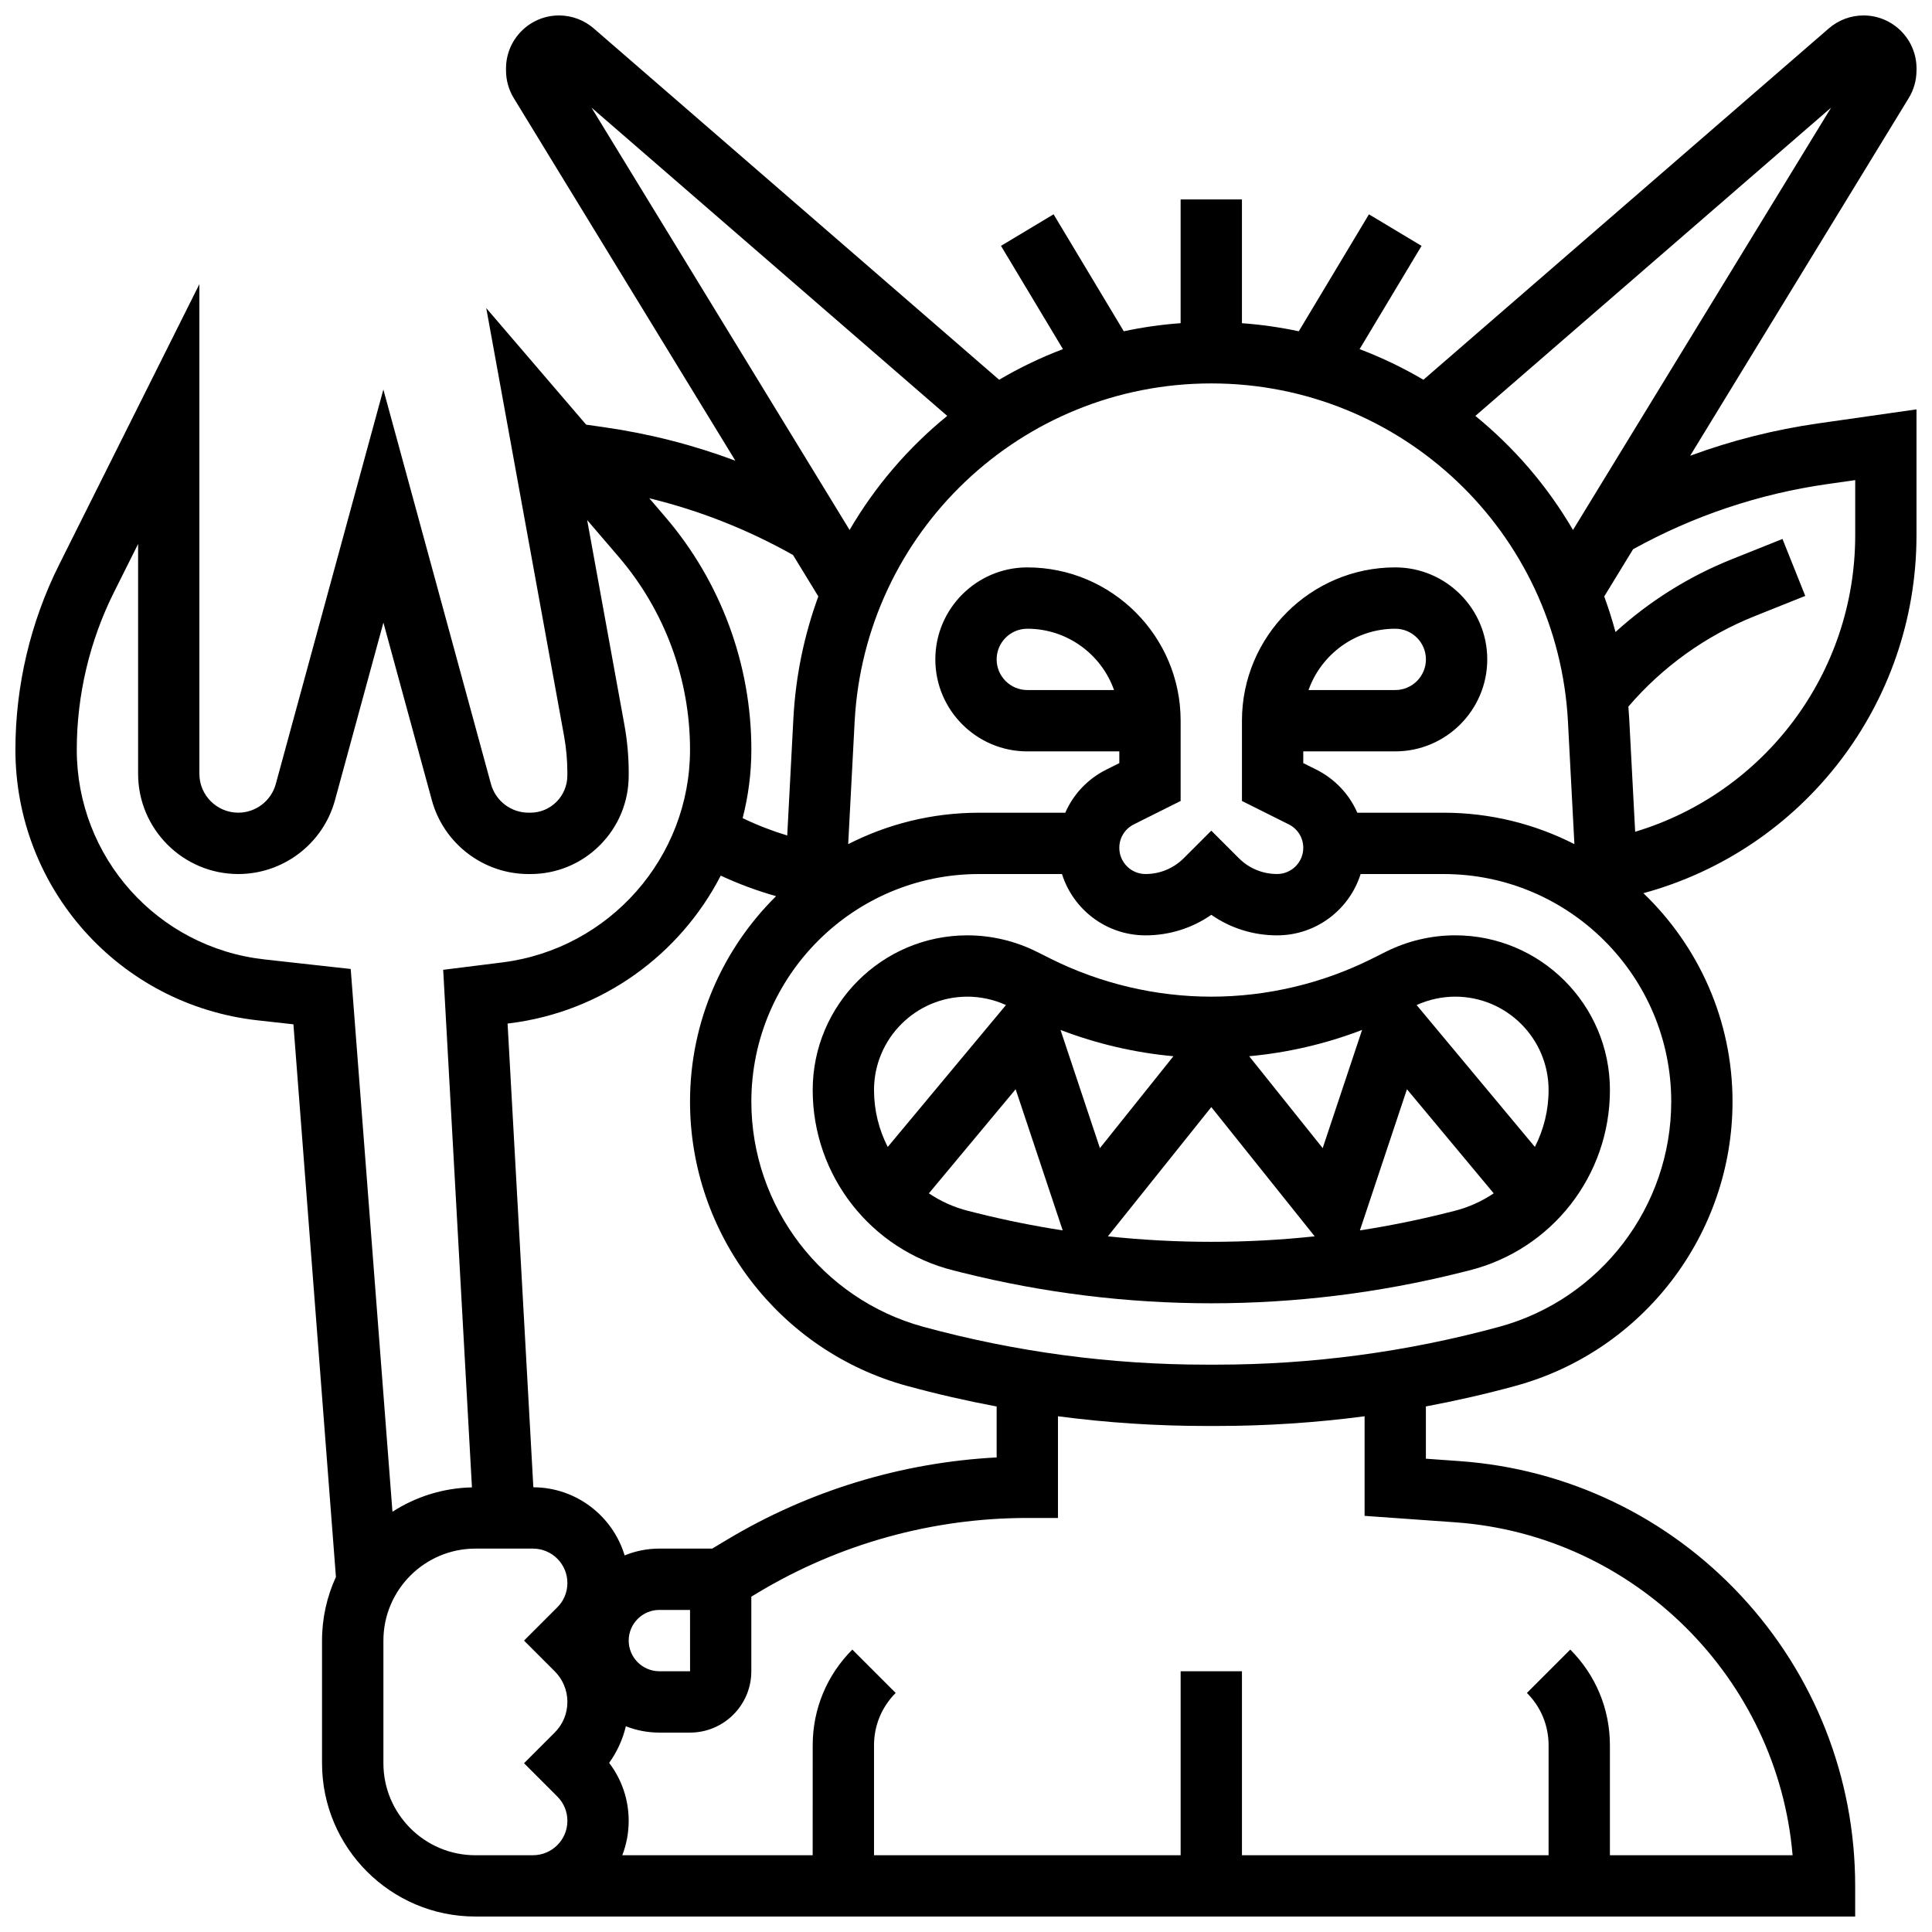 <?xml version="1.0" encoding="UTF-8"?>
<!-- Uploaded to: SVG Repo, www.svgrepo.com, Generator: SVG Repo Mixer Tools -->
<svg width="800px" height="800px" version="1.1" viewBox="144 144 512 512" xmlns="http://www.w3.org/2000/svg">
 <defs>
  <clipPath id="a">
   <path d="m148.09 148.09h503.81v503.81h-503.81z"/>
  </clipPath>
 </defs>
 <path d="m529.65 391.87c-6.332 0-12.672 1.496-18.332 4.328l-3.746 1.875c-13.148 6.574-27.867 10.051-42.562 10.051h-0.012c-14.684 0-29.387-3.473-42.52-10.035l-3.777-1.887c-5.66-2.832-12-4.328-18.332-4.328-22.605 0-40.996 18.391-40.996 40.996 0 22.66 15.352 42.32 37.332 47.816l2.297 0.574c21.566 5.394 43.777 8.125 66.008 8.125 22.23 0 44.441-2.734 66.008-8.125l2.297-0.574c21.98-5.5 37.332-25.16 37.332-47.82 0-22.605-18.391-40.992-40.996-40.996zm0 16.254c13.645 0 24.742 11.102 24.742 24.742 0 5.394-1.305 10.531-3.637 15.082l-31.336-37.602c3.203-1.453 6.715-2.223 10.23-2.223zm-24.684 8.816-10.441 31.324-19.484-24.355c10.23-0.934 20.336-3.289 29.926-6.969zm-49.996 6.973-19.48 24.352-10.441-31.32c9.59 3.676 19.695 6.035 29.922 6.969zm-54.605-15.789c3.512 0 7.027 0.773 10.227 2.223l-31.332 37.602c-2.332-4.551-3.637-9.688-3.637-15.082 0-13.645 11.098-24.742 24.742-24.742zm0.281 56.793c-3.828-0.957-7.356-2.562-10.48-4.668l22.992-27.59 12.469 37.41c-7.625-1.18-15.195-2.703-22.684-4.574zm36.957 6.719 27.406-34.25 27.402 34.254c-18.203 1.941-36.605 1.941-54.809-0.004zm91.766-6.719-2.297 0.574c-7.488 1.871-15.059 3.394-22.684 4.574l12.469-37.41 22.992 27.59c-3.125 2.109-6.652 3.715-10.48 4.672z"/>
 <g clip-path="url(#a)">
  <path d="m651.9 162.68v-0.543c0-7.742-6.297-14.043-14.043-14.043-3.379 0-6.644 1.219-9.199 3.43l-107.44 93.117c-5.367-3.16-11.02-5.883-16.91-8.117l16.418-27.363-13.938-8.363-18.598 30.996c-4.914-1.047-9.941-1.77-15.062-2.144v-32.801h-16.25v32.797c-5.125 0.371-10.152 1.098-15.062 2.144l-18.602-30.996-13.938 8.363 16.418 27.363c-5.891 2.234-11.543 4.957-16.91 8.117l-107.44-93.113c-2.555-2.211-5.82-3.43-9.199-3.43-7.742 0-14.043 6.301-14.043 14.043v0.543c0 2.586 0.711 5.117 2.059 7.324l58.719 96.086c-11.211-4.195-22.859-7.172-34.844-8.883l-4.703-0.672-26.469-30.883 20.613 113.35c0.582 3.207 0.879 6.484 0.879 9.738v0.75c0 2.652-1.023 5.141-2.883 7.004-1.852 1.855-4.312 2.875-6.918 2.875h-0.008-0.496c-4.633-0.004-8.719-3.125-9.938-7.594l-28.516-104.55-28.512 104.55c-1.219 4.469-5.309 7.594-9.941 7.594-5.68-0.004-10.305-4.625-10.305-10.305v-129.76l-37.195 74.395c-7.562 15.121-11.559 32.055-11.559 48.965 0 36.832 27.605 67.672 64.211 71.738l9.465 1.051 11.266 146.45c-2.359 5.141-3.684 10.848-3.684 16.863v32.504c0 22.402 18.227 40.629 40.629 40.629h365.67v-8.125c0-28.633-10.746-55.945-30.262-76.902-19.512-20.957-45.988-33.621-74.551-35.66l-8.953-0.641v-13.848c7.969-1.496 15.879-3.305 23.715-5.441 33.883-9.242 57.547-40.223 57.547-75.344 0-21.691-9.082-41.289-23.621-55.234 42.41-11.551 72.375-50.176 72.375-94.875v-33.344l-25.938 3.703c-11.695 1.672-23.074 4.547-34.043 8.59l57.918-94.777c1.352-2.207 2.062-4.738 2.062-7.324zm-92.375 172.61 1.707 32.414c-10.414-5.312-22.188-8.328-34.66-8.328h-22.871c-2.129-4.875-5.914-8.945-10.887-11.434l-3.434-1.715v-3.106h24.379c13.441 0 24.379-10.938 24.379-24.379 0-13.441-10.938-24.379-24.379-24.379-22.402 0-40.629 18.227-40.629 40.629v21.273l12.414 6.207c2.367 1.184 3.836 3.562 3.836 6.207 0 3.828-3.113 6.941-6.941 6.941-3.832 0-7.438-1.492-10.148-4.207l-7.285-7.281-7.289 7.285c-2.711 2.711-6.316 4.207-10.148 4.207-3.828 0-6.941-3.113-6.941-6.941 0-2.644 1.469-5.023 3.836-6.207l12.414-6.207v-21.273c0-22.402-18.227-40.629-40.629-40.629-13.441 0-24.379 10.938-24.379 24.379 0 13.441 10.938 24.379 24.379 24.379h24.379v3.106l-3.434 1.715c-4.973 2.488-8.762 6.555-10.887 11.434h-22.871c-12.473 0-24.246 3.016-34.66 8.328l1.707-32.414c2.648-50.293 44.168-89.684 94.523-89.684 50.355 0 91.875 39.391 94.52 89.68zm-68.75-8.422c3.356-9.461 12.391-16.25 22.984-16.25 4.481 0 8.125 3.644 8.125 8.125s-3.644 8.125-8.125 8.125zm-51.543 0h-22.984c-4.481 0-8.125-3.644-8.125-8.125s3.644-8.125 8.125-8.125c10.594 0 19.633 6.793 22.984 16.25zm-102.63 225.21-3.859 2.316h-14.004c-3.254 0-6.359 0.645-9.203 1.809-3.137-10.406-12.785-18.016-24.191-18.059l-6.828-122.89 0.594-0.074c24.621-3.078 45.141-18.277 55.895-39.129 4.738 2.203 9.633 4.019 14.668 5.441-14.07 13.895-22.809 33.172-22.809 54.457 0 35.121 23.664 66.102 57.547 75.344 7.832 2.137 15.746 3.949 23.711 5.441v13.5c-25.223 1.328-49.793 8.812-71.52 21.848zm-17.863 18.57h8.129l0.008 16.25h-0.012-8.125c-4.481 0-8.125-3.644-8.125-8.125s3.644-8.125 8.125-8.125zm76.289-316.43c-10.324 8.402-19.117 18.637-25.875 30.227l-68.406-111.93zm-40.867 36.863 6.707 10.977c-3.723 10.16-6.016 21.031-6.613 32.375l-1.629 30.98c-4.055-1.227-8-2.754-11.816-4.598 1.496-5.82 2.309-11.902 2.309-18.148 0-22.609-8.105-44.516-22.816-61.68l-4.234-4.938c13.312 3.234 26.066 8.27 38.094 15.031zm-140.06 107.18c-28.363-3.152-49.754-27.051-49.754-55.586 0-14.398 3.402-28.816 9.844-41.695l6.41-12.82v60.914c0 14.641 11.914 26.555 26.555 26.555 11.941 0 22.477-8.047 25.617-19.566l12.836-47.062 12.836 47.062c3.141 11.516 13.668 19.562 25.594 19.57h0.496 0.016c6.965 0 13.512-2.715 18.434-7.644 4.922-4.93 7.633-11.496 7.633-18.484v-0.75c0-4.231-0.383-8.484-1.141-12.648l-9.871-54.285 8.359 9.754c12.191 14.219 18.902 32.367 18.902 51.102 0 28.594-21.398 52.832-49.77 56.379l-15.645 1.957 7.621 137.16c-7.75 0.172-14.965 2.519-21.066 6.461l-11.062-143.84zm64.012 237.4h-8.125c-13.441 0-24.379-10.938-24.379-24.379v-32.504c0-13.441 10.938-24.379 24.379-24.379h15.266c5.023 0 9.113 4.086 9.113 9.113 0 2.434-0.949 4.723-2.668 6.441l-8.824 8.824 8.125 8.125c2.172 2.172 3.367 5.055 3.367 8.125 0 3.07-1.195 5.957-3.367 8.125l-8.125 8.125 8.824 8.824c1.719 1.719 2.668 4.008 2.668 6.441 0 5.023-4.086 9.113-9.113 9.113zm251.57-88.23c47.582 3.398 85.414 41.441 89.375 88.227l-48.414 0.004v-29.141c0-9.582-3.731-18.59-10.504-25.363l-11.492 11.492c3.707 3.703 5.746 8.629 5.746 13.871l-0.004 29.141h-81.258v-48.754h-16.25v48.754h-81.258v-29.141c0-5.238 2.039-10.168 5.746-13.871l-11.492-11.492c-6.773 6.773-10.504 15.781-10.504 25.363l-0.008 29.141h-50.457c1.094-2.828 1.699-5.902 1.699-9.113 0-5.625-1.82-10.973-5.18-15.363 2.106-2.93 3.602-6.215 4.43-9.707 2.754 1.078 5.742 1.68 8.875 1.68h8.125c8.961 0 16.25-7.293 16.25-16.25v-19.777l1.844-1.105c21.539-12.922 46.188-19.75 71.297-19.75h8.125v-26.949c12.988 1.707 26.086 2.57 39.207 2.57h2.844c13.121 0 26.219-0.863 39.207-2.57v26.391zm57.211-111.48c0 27.812-18.738 52.344-45.57 59.664-24.406 6.656-49.605 10.031-74.898 10.031h-2.844c-25.293 0-50.492-3.375-74.895-10.031-26.832-7.316-45.57-31.852-45.57-59.664 0-33.262 27.059-60.32 60.32-60.32h22c2.957 9.406 11.758 16.25 22.133 16.25 6.324 0 12.355-1.906 17.438-5.441 5.082 3.535 11.113 5.441 17.438 5.441 10.371 0 19.172-6.844 22.133-16.25h22c33.258 0 60.316 27.059 60.316 60.32zm41.371-163.66 7.387-1.055v14.605c0 36.574-24.031 68.258-58.316 78.586l-1.578-29.984c-0.055-1.066-0.133-2.129-0.219-3.188 9.035-10.543 20.535-18.797 33.449-23.961l13.426-5.371-6.035-15.09-13.43 5.371c-11.367 4.547-21.812 11.102-30.828 19.289-0.855-3.199-1.852-6.344-2.981-9.422l7.648-12.516c16.027-8.863 33.332-14.672 51.477-17.266zm-67.402 12.16c-6.758-11.59-15.551-21.82-25.875-30.227l94.281-81.711z"/>
 </g>
</svg>